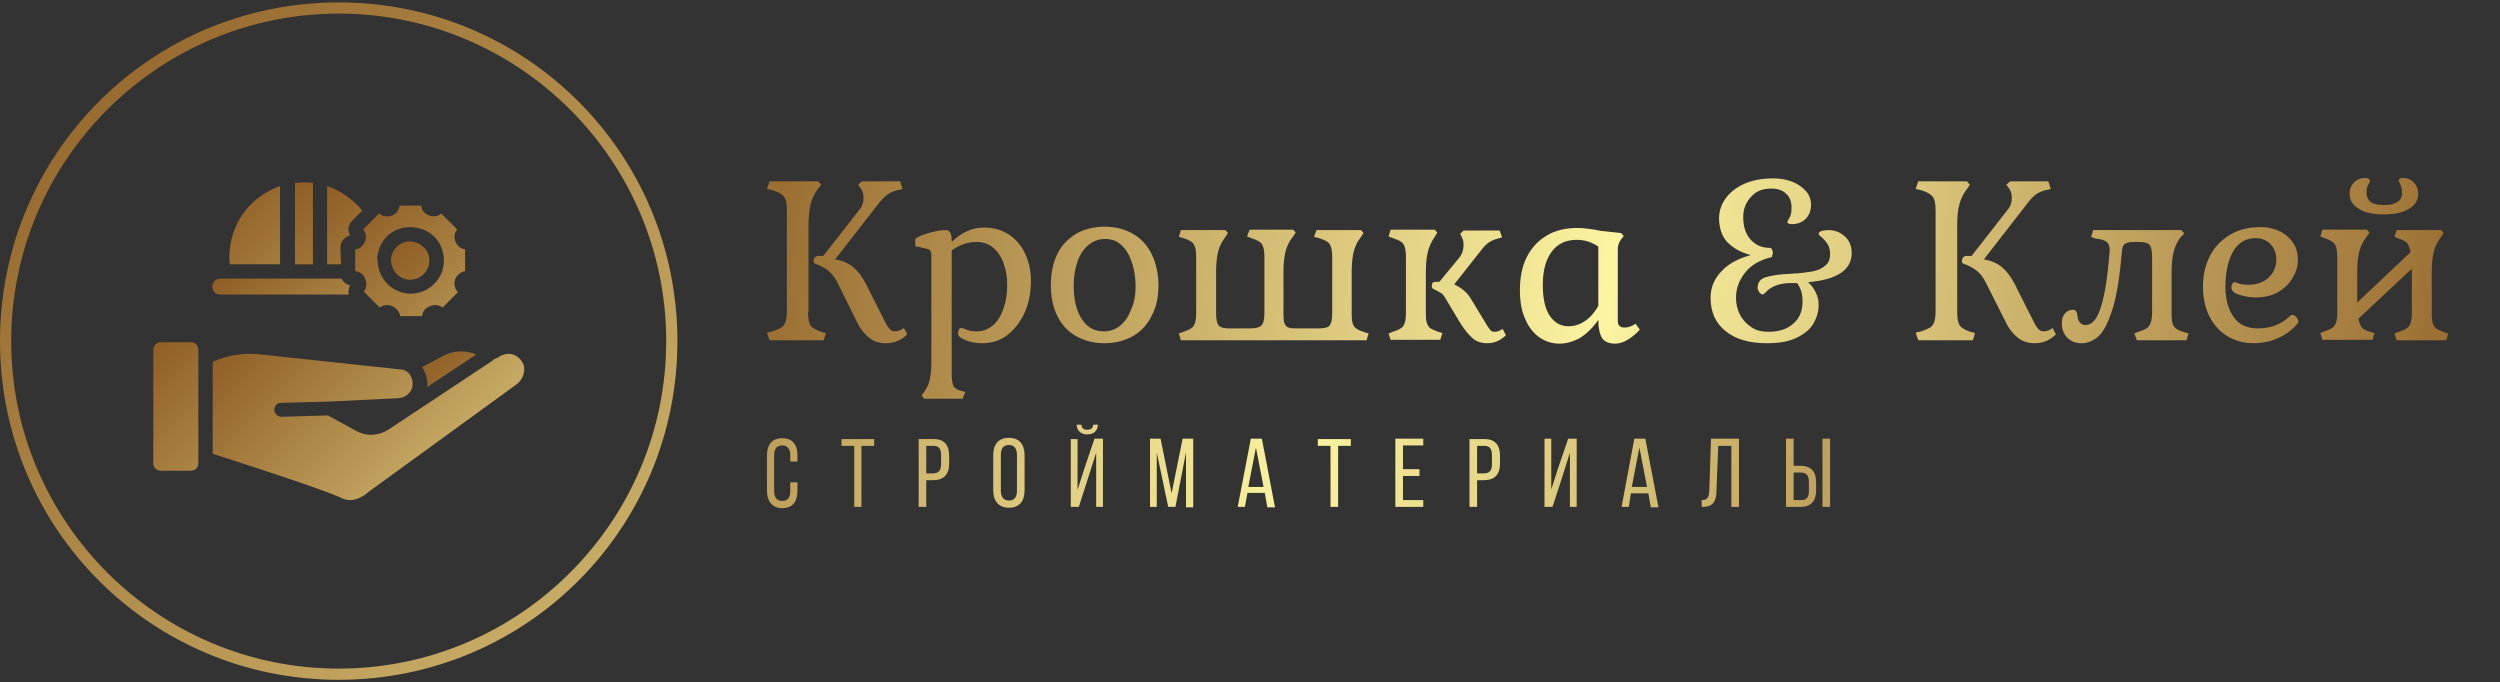 <?xml version="1.0" encoding="UTF-8"?> <svg xmlns="http://www.w3.org/2000/svg" width="590" height="161" viewBox="0 0 590 161" fill="none"><rect x="0" y="0" width="590" height="161" fill="#333333" stroke="none"/><path d="M79.934 160.434C35.673 160.434 0 124.761 0 80.5C0 36.239 35.673 0.566 79.934 0.566C124.195 0.566 159.868 36.239 159.868 80.5C159.868 124.761 124.195 160.434 79.934 160.434ZM79.934 3.208C37.325 3.208 2.642 37.891 2.642 80.5C2.642 123.109 37.325 157.791 79.934 157.791C122.543 157.791 157.225 123.109 157.225 80.5C157.225 37.891 122.543 3.208 79.934 3.208Z" fill="url(#paint0_linear_1656_106)"></path><path d="M73.843 43.159C72.436 43.003 71.03 43.003 69.624 43.159V62.378H73.843V43.159Z" fill="url(#paint1_linear_1656_106)"></path><path d="M66.087 43.922C58.275 46.578 53.431 54.234 54.212 62.359H66.087V43.922Z" fill="url(#paint2_linear_1656_106)"></path><path d="M80.326 58.453C80.326 57.047 81.264 55.953 82.67 55.484C81.889 54.391 82.201 52.984 83.139 52.047L85.482 49.703C85.014 49.078 84.545 48.609 84.076 48.141C82.045 46.266 79.701 44.703 77.201 43.922V62.359H80.482L80.326 58.453Z" fill="url(#paint3_linear_1656_106)"></path><path d="M51.985 69.504H82.298C82.142 68.722 82.298 67.941 82.61 67.316C81.673 67.16 81.048 66.535 80.579 65.754H51.985C50.892 65.754 50.11 66.691 50.11 67.629C50.11 68.722 50.892 69.504 51.985 69.504Z" fill="url(#paint4_linear_1656_106)"></path><path d="M83.826 58.831V63.987C84.92 64.143 85.857 64.768 86.17 65.862C86.639 66.799 86.482 68.049 85.857 68.831L86.951 69.924L87.107 70.081L89.607 72.581C90.389 71.956 91.639 71.799 92.576 72.268C93.514 72.737 94.295 73.518 94.451 74.612H99.607C99.764 73.518 100.389 72.581 101.482 72.268C102.42 71.799 103.67 71.956 104.451 72.581L108.045 68.987C107.264 68.049 107.107 66.956 107.42 65.862C107.889 64.924 108.67 64.143 109.764 63.987V58.831C108.201 58.674 107.107 57.112 107.264 55.549C107.264 55.081 107.576 54.612 107.889 54.143L104.139 50.393C102.889 51.487 101.014 51.174 99.92 49.924C99.607 49.456 99.451 48.987 99.451 48.518H94.295C94.139 50.237 92.576 51.331 90.857 51.018C90.389 51.018 89.92 50.706 89.451 50.393C89.139 50.706 86.17 53.674 85.701 54.143C86.795 55.393 86.482 57.268 85.076 58.362C84.764 58.674 84.295 58.831 83.826 58.831ZM89.139 60.081C90.857 50.706 104.607 51.799 104.764 61.487C104.764 65.862 101.17 69.299 96.951 69.299C92.576 69.299 89.139 65.706 89.139 61.487C88.982 61.018 88.982 60.549 89.139 60.081Z" fill="url(#paint5_linear_1656_106)"></path><path d="M96.795 66.018C99.295 66.018 101.326 63.987 101.326 61.487C101.326 58.987 99.295 57.112 96.795 56.956C94.295 56.956 92.264 58.987 92.264 61.487C92.42 63.987 94.295 66.018 96.795 66.018Z" fill="url(#paint6_linear_1656_106)"></path><path d="M112.405 83.659C109.905 82.565 106.937 82.722 104.593 83.972L99.593 86.628C100.53 88.034 100.999 89.753 100.843 91.315L112.405 83.659Z" fill="url(#paint7_linear_1656_106)"></path><path d="M37.899 80.775H45.087C46.024 80.775 46.806 81.556 46.806 82.494V109.369C46.806 110.307 46.024 111.088 45.087 111.088H37.899C36.962 111.088 36.181 110.307 36.181 109.369V82.494C36.181 81.556 36.962 80.775 37.899 80.775Z" fill="url(#paint8_linear_1656_106)"></path><path d="M123.639 86.323C123.014 84.292 120.983 83.042 118.952 83.667C118.483 83.823 118.014 83.979 117.702 84.292L116.608 84.761L116.295 85.073L91.764 101.323C89.42 102.886 86.452 103.042 83.952 101.636L77.389 98.042L66.452 98.354C65.514 98.354 64.733 97.573 64.733 96.792C64.733 95.854 65.358 95.073 66.295 95.073L77.858 94.761L93.795 93.979C95.67 93.979 97.389 92.573 97.389 90.542C97.389 89.136 96.608 87.729 95.202 87.261L60.202 83.511C56.764 83.354 53.327 83.979 50.202 85.386V107.104C56.608 109.136 76.92 115.698 80.67 117.573C83.795 119.136 86.92 116.167 87.077 116.011C87.233 115.854 121.764 90.854 121.92 90.698C123.327 89.604 123.952 87.886 123.639 86.323Z" fill="url(#paint9_linear_1656_106)"></path><path d="M190.7 73.7C190.7 75.2 190.9 76.2 191.3 76.8C191.7 77.4 192.6 77.9 193.8 78.3L194.9 78.6L194.4 80.3H181.6L181 78.5L182.3 78.2C183.2 77.9 183.9 77.6 184.4 77.3C184.9 77 185.2 76.5 185.4 75.9C185.6 75.3 185.7 74.4 185.7 73.3V49.7C185.7 48.1 185.5 47 185 46.4C184.5 45.8 183.7 45.3 182.3 44.9L181 44.6L181.6 42.8H193.1L193.8 43.6L193.1 44.5C192.2 45.7 191.6 46.9 191.3 48.2C191 49.5 190.8 51.2 190.8 53.3V73.7H190.7ZM213.3 77.4L214.1 78.9C212.7 80.3 211.1 81 209.1 81C207.5 81 206.2 80.6 205.1 79.7C204 78.8 203 77.6 202.2 75.9L197.5 66.4C196.9 65.3 196.2 64.5 195.4 63.8C194.6 63.2 193.5 62.6 192.3 62.2C192.2 62.2 192.2 62.1 192.1 62C192 61.9 192 61.8 192 61.7C192 60.9 192.4 60.4 193.1 60.4H194.3L202.8 49.5C203.5 48.7 203.8 47.7 203.8 46.7C203.8 45.8 203.6 45.1 203.1 44.4L202.5 43.6L203.4 42.8H212.4L213 44.6L211.7 44.9C210.9 45.1 210.2 45.4 209.6 45.8C209 46.2 208.3 46.9 207.6 47.7L197.1 61.2C198.8 61.5 200.2 62.1 201.3 63C202.4 63.9 203.4 65.2 204.3 66.9L209.2 76.6C209.5 77.1 209.8 77.5 210.1 77.8C210.4 78.1 210.8 78.2 211.2 78.2C212 78.2 212.7 77.9 213.3 77.4Z" fill="url(#paint10_linear_1656_106)"></path><path d="M224.7 57C227 54.8 229.5 53.7 232.2 53.7C234.4 53.7 236.3 54.2 238 55.3C239.7 56.4 241 57.9 241.9 59.8C242.8 61.7 243.3 63.9 243.3 66.3C243.3 69.1 242.8 71.6 241.8 73.8C240.8 76 239.4 77.8 237.7 79.1C236 80.4 234 81 231.8 81C229.7 81 228 80.5 226.6 79.6C226.3 79.4 226.1 79.1 226.1 78.7C226.1 78.4 226.2 78 226.3 77.8C226.4 77.5 226.6 77.4 226.9 77.4C227 77.4 227.4 77.5 228.1 77.8C228.7 78.1 229.6 78.2 230.6 78.2C232 78.2 233.2 77.7 234.3 76.8C235.4 75.9 236.2 74.6 236.8 72.9C237.4 71.2 237.7 69.4 237.7 67.3C237.7 65.3 237.4 63.6 236.8 62C236.2 60.4 235.3 59.2 234.3 58.4C233.2 57.5 231.9 57.1 230.5 57.1C228.4 57.1 226.4 57.8 224.6 59.1V88.3C224.6 89.6 224.8 90.6 225 91.1C225.3 91.6 225.9 92 226.7 92.2L227.8 92.5L227.2 94.1H218.1L217.5 93.3L218.1 92.5C218.7 91.6 219.2 90.7 219.4 89.7C219.6 88.7 219.8 87.4 219.8 85.8V60.4C219.8 59.8 219.7 59.4 219.6 59.2C219.4 59 219.2 58.8 218.7 58.7L216 58.1V56.4C216.6 55.9 217.6 55.4 219.2 55C220.8 54.5 222.1 54.3 223.3 54.3C224.1 54.3 224.6 55.1 224.6 56.7V57H224.7Z" fill="url(#paint11_linear_1656_106)"></path><path d="M248 67.3C248 64.5 248.5 62.1 249.5 60C250.5 57.9 252 56.4 253.9 55.2C255.8 54.1 258.1 53.5 260.7 53.5C263.3 53.5 265.5 54.1 267.4 55.2C269.3 56.3 270.8 57.9 271.8 60C272.8 62.1 273.4 64.5 273.4 67.3C273.4 70 272.9 72.5 271.8 74.5C270.8 76.6 269.3 78.2 267.4 79.3C265.5 80.4 263.2 81 260.7 81C258.1 81 255.9 80.4 253.9 79.3C252 78.2 250.5 76.6 249.5 74.5C248.5 72.5 248 70.1 248 67.3ZM268 67.5C268 65.9 267.8 64.2 267.3 62.5C266.8 60.8 266.1 59.3 265 58.2C263.9 57 262.6 56.4 260.8 56.4C259.3 56.4 258 56.9 256.9 57.8C255.8 58.7 254.9 60 254.3 61.7C253.7 63.4 253.4 65.3 253.4 67.4C253.4 70.7 254 73.3 255.3 75.3C256.6 77.3 258.3 78.2 260.5 78.2C261.9 78.2 263.2 77.8 264.3 76.9C265.4 76 266.3 74.8 266.9 73.1C267.7 71.5 268 69.6 268 67.5Z" fill="url(#paint12_linear_1656_106)"></path><path d="M278.7 80.3L278.2 78.7L279.3 78.3C280.5 77.9 281.3 77.5 281.7 76.9C282.1 76.3 282.3 75.3 282.3 73.9V60.7C282.3 59.2 282.1 58.2 281.7 57.6C281.3 57 280.5 56.6 279.3 56.2L278.2 55.9L278.7 54.3H289.2L289.8 55L289.2 55.9C288.4 57 287.8 58.1 287.5 59.3C287.2 60.5 287 62.1 287 64V73.9C287 75.4 287.2 76.3 287.6 76.8C288 77.3 288.9 77.5 290.1 77.5H295C296.3 77.5 297.2 77.3 297.7 76.8C298.2 76.3 298.4 75.3 298.4 73.9V60.7C298.4 59.2 298.2 58.2 297.8 57.6C297.4 57 296.5 56.6 295.3 56.2L294.3 55.8L294.9 54.2H305.2L305.8 54.9L305.1 55.9C304.3 56.9 303.7 58.1 303.4 59.3C303.1 60.5 302.9 62.1 302.9 64V74.3C302.9 75.3 303 76 303.2 76.4C303.4 76.9 303.7 77.2 304.1 77.3C304.5 77.5 305.1 77.5 306 77.5H311.3C312.6 77.5 313.4 77.3 313.8 76.8C314.2 76.3 314.4 75.4 314.4 73.9V60.7C314.4 59.2 314.2 58.2 313.8 57.6C313.4 57 312.5 56.6 311.3 56.2L310.1 55.9L310.7 54.3H321.2L321.8 55L321.2 55.9C320.4 56.9 319.8 58.1 319.5 59.3C319.2 60.5 319 62.1 319 64V74.3C319 75.3 319.1 76 319.3 76.5C319.5 77 319.8 77.4 320.2 77.6C320.6 77.9 321.2 78.1 322 78.4L323 78.7L322.5 80.3H278.7Z" fill="url(#paint13_linear_1656_106)"></path><path d="M328.2 80.3L327.7 78.7L328.7 78.3C330 77.9 330.8 77.5 331.2 76.9C331.6 76.3 331.8 75.3 331.8 73.9V60.7C331.8 59.2 331.6 58.2 331.2 57.6C330.8 57 330 56.6 328.7 56.2L327.7 55.8L328.2 54.2H338.6L339.2 54.9L338.6 55.9C337.8 57 337.3 58.2 337 59.3C336.7 60.5 336.5 62 336.5 63.9V74.2C336.5 75.2 336.6 75.9 336.8 76.4C337 76.9 337.3 77.3 337.6 77.5C338 77.7 338.6 78 339.4 78.3L340.4 78.6L339.9 80.2H328.2V80.3ZM351 76.9C351.3 77.4 351.6 77.7 351.8 78C352 78.2 352.3 78.3 352.7 78.3C353.4 78.3 354 78.1 354.6 77.6L355.4 79.1C354.1 80.4 352.6 81 351 81C349.6 81 348.4 80.6 347.5 79.8C346.6 79 345.6 77.8 344.6 76.2L341 70.2C340.7 69.7 340.4 69.3 340 69.1C339.6 68.9 339.2 68.7 338.9 68.5C338.5 68.3 338.3 68.2 338.1 68.1C338 68 337.9 67.8 337.9 67.5C337.9 66.8 338.2 66.5 338.8 66.5H339.7L344.4 60.8C345.1 59.9 345.4 58.9 345.4 57.8C345.4 57.2 345.3 56.6 345 56L344.6 55.2L345.4 54.4H353.9L354.5 56L353.5 56.3C352.7 56.5 352 56.8 351.4 57.2C350.8 57.6 350.2 58.2 349.6 59L343.2 67.1C345 68 346.2 69 347 70.3L351 76.9Z" fill="url(#paint14_linear_1656_106)"></path><path d="M377.2 75.5C375.8 77.5 374.3 78.9 372.8 79.8C371.3 80.6 369.7 81.1 368 81.1C366.3 81.1 364.8 80.6 363.4 79.7C362 78.7 360.8 77.3 360 75.4C359.1 73.5 358.7 71.2 358.7 68.5C358.7 65.5 359.2 62.9 360.3 60.7C361.4 58.5 363 56.8 365 55.6C367 54.4 369.4 53.8 372.2 53.8C373.6 53.8 375.5 54 377.9 54.5C380 54.7 381.5 54.9 382.6 55L383.2 55.7L382.5 56.6C382.3 56.9 382.1 57.3 382 57.6C381.9 57.9 381.8 58.2 381.8 58.6V75.7C381.8 76.8 382.3 77.3 383.4 77.3C384.3 77.3 385.1 77 386 76.4L387 77.8C386.1 78.8 385.1 79.6 384.1 80.2C383.1 80.8 382.1 81.1 381.2 81.1C379.8 81.1 378.7 80.7 378.1 79.8C377.5 78.8 377.2 77.4 377.2 75.5ZM364.1 67.3C364.1 70.6 364.7 73 365.8 74.6C366.9 76.2 368.4 77 370.1 77C371.5 77 372.8 76.6 374 75.8C375.2 75 376.3 73.8 377.2 72.2V58.2C375.6 57.1 373.9 56.6 372.1 56.6C369.6 56.6 367.6 57.5 366.2 59.4C364.8 61.3 364.1 63.9 364.1 67.3Z" fill="url(#paint15_linear_1656_106)"></path><path d="M418 60.7C415.2 61.4 413.2 62.6 411.8 64.4C410.4 66.2 409.7 68.1 409.7 70.3C409.7 71.7 410 73 410.6 74.2C411.2 75.4 412.1 76.4 413.3 77.2C414.4 78 415.8 78.3 417.4 78.3C419.8 78.3 421.7 77.7 423.2 76.4C424.7 75.1 425.4 73.4 425.4 71.1C425.4 69.4 425 68 424.1 66.8H422.1C420.5 66.9 419.4 67.2 418.6 67.6C417.8 68 417.2 68.4 416.8 68.9C416.4 69.3 416.1 69.5 416 69.5C415.7 69.5 415.5 69.3 415.2 69C415 68.6 414.8 68.3 414.8 67.9C414.8 66.7 415.4 65.8 416.8 65.4C418.1 65 420.1 64.7 422.7 64.6C424.7 64.5 426.3 64.3 427.5 64.1C428.7 63.9 429.8 63.5 430.6 62.8C431.5 62.2 431.9 61.2 431.9 60C431.9 59 431.7 58.2 431.3 57.6C430.9 57 430.4 56.4 429.8 55.9C429.4 55.6 429.2 55.3 429.2 55.1C429.2 54.9 429.4 54.7 429.9 54.5C430.4 54.4 430.9 54.3 431.5 54.3C433 54.3 434.3 54.8 435.4 55.8C436.5 56.8 437 58.1 437 59.7C437 63.7 433.6 66 426.7 66.6C427.5 67.3 428.1 68.1 428.5 69C429 69.9 429.2 70.9 429.2 72C429.2 73.5 428.8 74.9 428 76.3C427.2 77.7 425.9 78.8 424 79.7C422.2 80.6 419.9 81 417 81C412.9 81 409.7 80.1 407.3 78.2C404.9 76.3 403.7 73.7 403.7 70.3C403.7 67.9 404.5 65.9 406.2 64.1C407.8 62.3 410.2 61 413.2 60.2C410.9 59.6 409.1 58.6 407.7 57.2C406.4 55.8 405.7 53.9 405.7 51.5C405.7 49.9 406.2 48.3 407.2 46.9C408.2 45.5 409.6 44.3 411.6 43.4C413.6 42.5 415.9 42.1 418.6 42.1C420.2 42.1 421.7 42.4 423 42.9C424.3 43.4 425.4 44.2 426.2 45.1C427 46 427.4 47.1 427.4 48.3C427.4 49.7 427 50.7 426.2 51.6C425.4 52.4 424.3 52.9 422.9 52.9C422.2 52.9 421.8 52.7 421.8 52.4C421.8 52.3 422 52 422.3 51.4C422.7 50.8 422.8 50 422.8 48.9C422.8 47.6 422.4 46.5 421.5 45.7C420.7 44.9 419.5 44.5 418 44.5C415.9 44.5 414.3 45.2 413.2 46.5C412 47.8 411.4 49.4 411.4 51.2C411.4 53.5 412 55.3 413.2 56.6C414.4 57.9 415.9 58.5 417.7 58.5C417.9 58.5 418.1 58.6 418.2 58.9C418.3 59.1 418.4 59.4 418.4 59.7C418.4 59.9 418.3 60.2 418.2 60.4C418.3 60.6 418.2 60.7 418 60.7Z" fill="url(#paint16_linear_1656_106)"></path><path d="M461.9 73.7C461.9 75.2 462.1 76.2 462.5 76.8C462.9 77.4 463.8 77.9 465 78.3L466.1 78.6L465.6 80.3H452.7L452.1 78.5L453.4 78.2C454.3 77.9 455 77.6 455.5 77.3C456 77 456.3 76.5 456.5 75.9C456.7 75.3 456.8 74.4 456.8 73.3V49.7C456.8 48.1 456.6 47 456.1 46.4C455.6 45.8 454.8 45.3 453.4 44.9L452.1 44.6L452.7 42.8H464.2L464.9 43.6L464.2 44.6C463.3 45.8 462.7 47 462.4 48.3C462 49.6 461.9 51.3 461.9 53.4V73.7ZM484.4 77.4L485.2 78.9C483.8 80.3 482.2 81 480.2 81C478.6 81 477.3 80.6 476.2 79.7C475.1 78.8 474.1 77.6 473.3 75.9L468.5 66.4C467.9 65.3 467.3 64.5 466.4 63.8C465.6 63.2 464.5 62.6 463.3 62.2C463.2 62.2 463.2 62.1 463.1 62C463 61.9 463 61.8 463 61.7C463 60.9 463.4 60.4 464.1 60.4H465.3L473.8 49.5C474.5 48.7 474.8 47.7 474.8 46.7C474.8 45.8 474.6 45.1 474.1 44.4L473.5 43.6L474.4 42.8H483.4L484 44.6L482.7 44.9C481.9 45.1 481.2 45.4 480.6 45.8C480 46.2 479.3 46.9 478.7 47.7L468.2 61.2C469.9 61.5 471.3 62.1 472.4 63C473.5 63.9 474.5 65.2 475.4 66.9L480.3 76.6C480.6 77.1 480.9 77.5 481.2 77.8C481.5 78.1 481.9 78.2 482.4 78.2C483.1 78.2 483.8 77.9 484.4 77.4Z" fill="url(#paint17_linear_1656_106)"></path><path d="M514.6 56C513.8 57.1 513.3 58.2 513 59.4C512.7 60.6 512.5 62.1 512.5 64V74.3C512.5 75.7 512.7 76.6 513.1 77.1C513.5 77.6 514.3 78.1 515.5 78.4L516.5 78.7L516 80.3H504.3L503.7 78.7L504.7 78.3C506 77.9 506.8 77.5 507.2 76.9C507.6 76.3 507.9 75.3 507.9 73.8V60.8C507.9 59.3 507.7 58.3 507.3 57.8C506.9 57.3 506 57.1 504.7 57.1H503.8C502.8 57.1 502.1 57.2 501.6 57.5C501.1 57.7 500.9 58.3 500.8 59C500.3 65 499.6 69.6 498.6 72.8C497.6 76 496.5 78.2 495.3 79.3C494.1 80.4 492.7 81 491.3 81C489.9 81 488.8 80.6 487.9 79.7C487 78.8 486.6 77.7 486.6 76.3C486.6 75.3 486.8 74.6 487.3 74C487.8 73.4 488.4 73.1 489.2 73.1C489.9 73.1 490.2 73.6 490.3 74.7C490.5 76.1 491.2 76.7 492.2 76.7C493.8 76.7 495 75.2 495.9 72.2C496.8 69.2 497.4 65.2 497.8 60.2L497.9 59.3C497.9 58.2 497.7 57.5 497.2 57.1C496.7 56.7 495.8 56.4 494.5 56.3L493.5 55.9L494 54.3H514.8L515.5 55.1L514.6 56Z" fill="url(#paint18_linear_1656_106)"></path><path d="M542.2 76.4C540.9 77.9 539.4 79 537.6 79.8C535.8 80.6 533.9 81 531.9 81C529.5 81 527.4 80.4 525.6 79.3C523.8 78.2 522.4 76.6 521.4 74.6C520.4 72.6 519.9 70.3 519.9 67.6C519.9 64.8 520.5 62.4 521.6 60.3C522.7 58.2 524.3 56.6 526.3 55.4C528.3 54.2 530.7 53.6 533.4 53.6C535.3 53.6 536.9 54 538.3 54.7C539.6 55.4 540.6 56.4 541.3 57.5C542 58.6 542.3 59.9 542.3 61.3C542.3 62.8 541.9 64.2 541.1 65.5C540.3 66.9 539.2 68 537.7 68.9C536.2 69.8 534.4 70.2 532.3 70.2C531.2 70.2 529.9 70 528.6 69.6C527.2 69.2 526.6 68.6 526.6 67.8C526.6 67.5 526.7 67.3 526.8 67C527 66.8 527.1 66.6 527.3 66.6C527.4 66.6 527.8 66.7 528.3 66.9C528.9 67.1 529.7 67.2 530.6 67.2C532.7 67.2 534.3 66.6 535.5 65.4C536.7 64.2 537.2 62.8 537.2 61.2C537.2 59.8 536.8 58.7 535.9 57.7C535 56.7 533.8 56.2 532.3 56.2C530.1 56.2 528.3 57.2 527.1 59.2C525.9 61.2 525.2 64 525.2 67.6C525.2 70.7 525.9 73.1 527.2 74.9C528.5 76.7 530.4 77.5 532.9 77.5C536 77.5 538.5 76.5 540.5 74.5C540.6 74.4 540.8 74.3 541 74.3C541.3 74.3 541.6 74.5 541.9 74.8C542.2 75.1 542.4 75.5 542.4 75.8C542.4 76.1 542.4 76.2 542.2 76.4Z" fill="url(#paint19_linear_1656_106)"></path><path d="M569.2 63.4L556.6 75.2C556.8 76.3 557.1 77 557.5 77.4C557.9 77.8 558.5 78.1 559.4 78.3L560.4 78.6L559.9 80.2H548.1L547.6 78.6L548.6 78.2C549.8 77.8 550.6 77.4 551 76.8C551.4 76.2 551.6 75.2 551.6 73.8V60.7C551.6 59.2 551.4 58.2 551 57.6C550.6 57 549.8 56.6 548.6 56.2L547.6 55.8L548.1 54.2H558.6L559.2 54.9L558.5 55.9C557.7 57 557.1 58.1 556.8 59.3C556.5 60.5 556.3 62 556.3 64V71.4L568.9 59.5C568.7 58.5 568.4 57.7 568 57.3C567.6 56.9 567 56.6 566.1 56.3L565.1 55.9L565.6 54.3H576.1L576.7 55L576.1 55.9C575.3 57 574.7 58.1 574.4 59.3C574.1 60.5 573.9 62 573.9 64V74.3C573.9 75.3 574 76 574.2 76.5C574.4 77 574.7 77.4 575 77.6C575.4 77.8 576 78.1 576.8 78.4L577.8 78.7L577.3 80.3H565.6L565.1 78.7L566.1 78.3C567.4 77.9 568.2 77.5 568.6 76.9C569 76.3 569.2 75.3 569.2 73.9V63.4ZM554.5 45.7C554.5 44.6 554.9 43.7 555.6 43C556.3 42.3 557.2 42 558.3 42C558.6 42 558.8 42.1 559 42.2C559.2 42.3 559.3 42.5 559.3 42.7C559.3 42.8 559.2 43.1 558.9 43.6C558.6 44.1 558.5 44.7 558.5 45.5C558.5 46.4 558.8 47.1 559.4 47.6C560 48.1 561.1 48.4 562.7 48.4C564.2 48.4 565.2 48.1 565.9 47.6C566.6 47.1 566.9 46.4 566.9 45.6C566.9 44.8 566.8 44.1 566.5 43.6C566.3 43.1 566.1 42.8 566.1 42.7C566.1 42.2 566.4 42 567.1 42C568.1 42 568.9 42.3 569.6 43C570.3 43.7 570.7 44.6 570.7 45.7C570.7 47.2 570 48.4 568.5 49.3C567 50.2 565.1 50.6 562.6 50.6C560.1 50.6 558.1 50.2 556.7 49.3C555.2 48.4 554.5 47.2 554.5 45.7Z" fill="url(#paint20_linear_1656_106)"></path><path d="M184.6 103.423C182.1 103.423 181 105.023 181 107.523V115.823C181 118.223 182.2 119.923 184.6 119.923C187.1 119.923 188.2 118.323 188.2 115.823V113.823H186.5V115.923C186.5 117.423 185.9 118.223 184.6 118.223C183.3 118.223 182.7 117.323 182.7 115.923V107.423C182.7 105.923 183.3 105.123 184.6 105.123C185.9 105.123 186.5 106.023 186.5 107.423V108.923H188.2V107.423C188.2 105.023 187.1 103.423 184.6 103.423Z" fill="url(#paint21_linear_1656_106)"></path><path d="M203.3 119.623V105.223H206.3V103.623H198.6V105.223H201.6V119.623H203.3Z" fill="url(#paint22_linear_1656_106)"></path><path d="M216.8 103.523V119.623H218.6V113.323H220.2C222.7 113.323 224 112.023 224 109.423V107.523C224 105.123 222.9 103.623 220.4 103.623H216.8V103.523ZM218.6 111.723V105.223H220.3C221.6 105.223 222.1 105.923 222.1 107.423V109.523C222.1 111.123 221.4 111.723 220.1 111.723H218.6Z" fill="url(#paint23_linear_1656_106)"></path><path d="M234.4 115.723C234.4 118.123 235.6 119.823 238.1 119.823C240.6 119.823 241.8 118.223 241.8 115.723V107.423C241.8 104.923 240.6 103.323 238.1 103.323C235.6 103.323 234.4 104.923 234.4 107.423V115.723ZM236.2 107.323C236.2 105.823 236.8 105.023 238.1 105.023C239.4 105.023 240 105.923 240 107.323V115.823C240 117.323 239.4 118.123 238.1 118.123C236.8 118.123 236.2 117.223 236.2 115.823V107.323Z" fill="url(#paint24_linear_1656_106)"></path><path d="M258 100.223C257.9 101.123 257.4 101.423 256.6 101.423C255.8 101.423 255.3 101.123 255.2 100.223H254.1C254.1 101.623 255.1 102.523 256.6 102.523C258.1 102.523 259.1 101.623 259.1 100.223H258ZM258.7 106.823V119.623H260.3V103.523H258.3L255.8 110.923L254.3 115.623V103.623H252.7V119.623H254.6L257.1 111.823L258.7 106.823Z" fill="url(#paint25_linear_1656_106)"></path><path d="M279.9 106.723V119.723H281.6V103.523H279.1L276.5 116.423L273.9 103.523H271.4V119.623H273V106.823L275.7 119.623H277.4L279.9 106.723Z" fill="url(#paint26_linear_1656_106)"></path><path d="M298.5 116.423L299.1 119.723H300.9L297.8 103.523H295.2L292.1 119.623H293.8L294.4 116.323H298.5V116.423ZM296.4 105.623L298.2 114.923H294.6L296.4 105.623Z" fill="url(#paint27_linear_1656_106)"></path><path d="M315.8 119.623V105.223H318.8V103.623H311V105.223H314V119.623H315.8Z" fill="url(#paint28_linear_1656_106)"></path><path d="M331.1 110.623V105.123H335.9V103.523H329.3V119.623H335.9V118.023H331.1V112.323H335V110.723H331.1V110.623Z" fill="url(#paint29_linear_1656_106)"></path><path d="M346.8 103.523V119.623H348.6V113.323H350.2C352.7 113.323 354 112.023 354 109.423V107.523C354 105.123 352.9 103.623 350.4 103.623H346.8V103.523ZM348.6 111.723V105.223H350.3C351.6 105.223 352.1 105.923 352.1 107.423V109.523C352.1 111.123 351.5 111.723 350.1 111.723H348.6Z" fill="url(#paint30_linear_1656_106)"></path><path d="M370.5 106.823V119.623H372.1V103.523H370.1L367.5 111.123L366.1 115.523V103.523H364.5V119.623H366.4L368.8 112.223L370.5 106.823Z" fill="url(#paint31_linear_1656_106)"></path><path d="M389 116.423L389.6 119.723H391.4L388.3 103.523H385.7L382.7 119.623H384.4L384.9 116.423H389ZM386.9 105.623L388.7 114.923H385.1L386.9 105.623Z" fill="url(#paint32_linear_1656_106)"></path><path d="M408.6 105.223V119.623H410.4V103.523H403.8L403.4 115.723C403.3 117.223 403.1 118.023 401.6 118.023V119.623H401.9C404.4 119.623 405.1 118.123 405.1 115.623L405.5 105.223H408.6Z" fill="url(#paint33_linear_1656_106)"></path><path d="M423.3 109.923V103.523H421.5V119.623H425C427.5 119.623 428.6 118.123 428.6 115.723V113.823C428.6 111.223 427.4 109.923 424.8 109.923H423.3ZM430.1 103.523V119.623H431.9V103.523H430.1ZM423.3 118.023V111.523H424.9C426.2 111.523 426.9 112.123 426.9 113.723V115.823C426.9 117.323 426.4 118.023 425.1 118.023H423.3Z" fill="url(#paint34_linear_1656_106)"></path><defs><linearGradient id="paint0_linear_1656_106" x1="-0.105" y1="0.472" x2="528.391" y2="528.968" gradientUnits="userSpaceOnUse"><stop stop-color="#8F5E25"></stop><stop offset="0.5" stop-color="#FBF4A1"></stop><stop offset="1" stop-color="#8F5E25"></stop></linearGradient><linearGradient id="paint1_linear_1656_106" x1="65.716" y1="46.822" x2="221.966" y2="203.072" gradientUnits="userSpaceOnUse"><stop stop-color="#8F5E25"></stop><stop offset="0.5" stop-color="#FBF4A1"></stop><stop offset="1" stop-color="#8F5E25"></stop></linearGradient><linearGradient id="paint2_linear_1656_106" x1="52.556" y1="45.509" x2="208.806" y2="201.759" gradientUnits="userSpaceOnUse"><stop stop-color="#8F5E25"></stop><stop offset="0.5" stop-color="#FBF4A1"></stop><stop offset="1" stop-color="#8F5E25"></stop></linearGradient><linearGradient id="paint3_linear_1656_106" x1="73.2" y1="47.878" x2="229.45" y2="204.128" gradientUnits="userSpaceOnUse"><stop stop-color="#8F5E25"></stop><stop offset="0.5" stop-color="#FBF4A1"></stop><stop offset="1" stop-color="#8F5E25"></stop></linearGradient><linearGradient id="paint4_linear_1656_106" x1="57.134" y1="58.653" x2="213.384" y2="214.903" gradientUnits="userSpaceOnUse"><stop stop-color="#8F5E25"></stop><stop offset="0.5" stop-color="#FBF4A1"></stop><stop offset="1" stop-color="#8F5E25"></stop></linearGradient><linearGradient id="paint5_linear_1656_106" x1="83.754" y1="48.446" x2="240.004" y2="204.696" gradientUnits="userSpaceOnUse"><stop stop-color="#8F5E25"></stop><stop offset="0.5" stop-color="#FBF4A1"></stop><stop offset="1" stop-color="#8F5E25"></stop></linearGradient><linearGradient id="paint6_linear_1656_106" x1="92.294" y1="56.986" x2="248.544" y2="213.236" gradientUnits="userSpaceOnUse"><stop stop-color="#8F5E25"></stop><stop offset="0.5" stop-color="#FBF4A1"></stop><stop offset="1" stop-color="#8F5E25"></stop></linearGradient><linearGradient id="paint7_linear_1656_106" x1="100.799" y1="81.645" x2="257.049" y2="237.895" gradientUnits="userSpaceOnUse"><stop stop-color="#8F5E25"></stop><stop offset="0.5" stop-color="#FBF4A1"></stop><stop offset="1" stop-color="#8F5E25"></stop></linearGradient><linearGradient id="paint8_linear_1656_106" x1="31.241" y1="85.68" x2="187.491" y2="241.93" gradientUnits="userSpaceOnUse"><stop stop-color="#8F5E25"></stop><stop offset="0.5" stop-color="#FBF4A1"></stop><stop offset="1" stop-color="#8F5E25"></stop></linearGradient><linearGradient id="paint9_linear_1656_106" x1="62.045" y1="71.538" x2="218.295" y2="227.788" gradientUnits="userSpaceOnUse"><stop stop-color="#8F5E25"></stop><stop offset="0.5" stop-color="#FBF4A1"></stop><stop offset="1" stop-color="#8F5E25"></stop></linearGradient><linearGradient id="paint10_linear_1656_106" x1="157.277" y1="56.241" x2="597.277" y2="115.195" gradientUnits="userSpaceOnUse"><stop stop-color="#8F5E25"></stop><stop offset="0.5" stop-color="#FBF4A1"></stop><stop offset="1" stop-color="#8F5E25"></stop></linearGradient><linearGradient id="paint11_linear_1656_106" x1="156.155" y1="64.609" x2="596.156" y2="123.563" gradientUnits="userSpaceOnUse"><stop stop-color="#8F5E25"></stop><stop offset="0.5" stop-color="#FBF4A1"></stop><stop offset="1" stop-color="#8F5E25"></stop></linearGradient><linearGradient id="paint12_linear_1656_106" x1="157.639" y1="53.535" x2="597.639" y2="112.489" gradientUnits="userSpaceOnUse"><stop stop-color="#8F5E25"></stop><stop offset="0.5" stop-color="#FBF4A1"></stop><stop offset="1" stop-color="#8F5E25"></stop></linearGradient><linearGradient id="paint13_linear_1656_106" x1="158.334" y1="48.349" x2="598.334" y2="107.303" gradientUnits="userSpaceOnUse"><stop stop-color="#8F5E25"></stop><stop offset="0.5" stop-color="#FBF4A1"></stop><stop offset="1" stop-color="#8F5E25"></stop></linearGradient><linearGradient id="paint14_linear_1656_106" x1="159.059" y1="42.938" x2="599.059" y2="101.892" gradientUnits="userSpaceOnUse"><stop stop-color="#8F5E25"></stop><stop offset="0.5" stop-color="#FBF4A1"></stop><stop offset="1" stop-color="#8F5E25"></stop></linearGradient><linearGradient id="paint15_linear_1656_106" x1="159.573" y1="39.105" x2="599.573" y2="98.059" gradientUnits="userSpaceOnUse"><stop stop-color="#8F5E25"></stop><stop offset="0.5" stop-color="#FBF4A1"></stop><stop offset="1" stop-color="#8F5E25"></stop></linearGradient><linearGradient id="paint16_linear_1656_106" x1="161.166" y1="27.214" x2="601.166" y2="86.168" gradientUnits="userSpaceOnUse"><stop stop-color="#8F5E25"></stop><stop offset="0.5" stop-color="#FBF4A1"></stop><stop offset="1" stop-color="#8F5E25"></stop></linearGradient><linearGradient id="paint17_linear_1656_106" x1="162.058" y1="20.554" x2="602.058" y2="79.508" gradientUnits="userSpaceOnUse"><stop stop-color="#8F5E25"></stop><stop offset="0.5" stop-color="#FBF4A1"></stop><stop offset="1" stop-color="#8F5E25"></stop></linearGradient><linearGradient id="paint18_linear_1656_106" x1="161.861" y1="22.025" x2="601.861" y2="80.979" gradientUnits="userSpaceOnUse"><stop stop-color="#8F5E25"></stop><stop offset="0.5" stop-color="#FBF4A1"></stop><stop offset="1" stop-color="#8F5E25"></stop></linearGradient><linearGradient id="paint19_linear_1656_106" x1="162.434" y1="17.749" x2="602.434" y2="76.703" gradientUnits="userSpaceOnUse"><stop stop-color="#8F5E25"></stop><stop offset="0.5" stop-color="#FBF4A1"></stop><stop offset="1" stop-color="#8F5E25"></stop></linearGradient><linearGradient id="paint20_linear_1656_106" x1="163.692" y1="8.355" x2="603.692" y2="67.309" gradientUnits="userSpaceOnUse"><stop stop-color="#8F5E25"></stop><stop offset="0.5" stop-color="#FBF4A1"></stop><stop offset="1" stop-color="#8F5E25"></stop></linearGradient><linearGradient id="paint21_linear_1656_106" x1="84.459" y1="98.179" x2="524.459" y2="157.133" gradientUnits="userSpaceOnUse"><stop stop-color="#8F5E25"></stop><stop offset="0.5" stop-color="#FBF4A1"></stop><stop offset="1" stop-color="#8F5E25"></stop></linearGradient><linearGradient id="paint22_linear_1656_106" x1="84.8" y1="95.636" x2="524.8" y2="154.59" gradientUnits="userSpaceOnUse"><stop stop-color="#8F5E25"></stop><stop offset="0.5" stop-color="#FBF4A1"></stop><stop offset="1" stop-color="#8F5E25"></stop></linearGradient><linearGradient id="paint23_linear_1656_106" x1="85.062" y1="93.679" x2="525.062" y2="152.633" gradientUnits="userSpaceOnUse"><stop stop-color="#8F5E25"></stop><stop offset="0.5" stop-color="#FBF4A1"></stop><stop offset="1" stop-color="#8F5E25"></stop></linearGradient><linearGradient id="paint24_linear_1656_106" x1="85.403" y1="91.134" x2="525.403" y2="150.088" gradientUnits="userSpaceOnUse"><stop stop-color="#8F5E25"></stop><stop offset="0.5" stop-color="#FBF4A1"></stop><stop offset="1" stop-color="#8F5E25"></stop></linearGradient><linearGradient id="paint25_linear_1656_106" x1="85.933" y1="87.176" x2="525.933" y2="146.13" gradientUnits="userSpaceOnUse"><stop stop-color="#8F5E25"></stop><stop offset="0.5" stop-color="#FBF4A1"></stop><stop offset="1" stop-color="#8F5E25"></stop></linearGradient><linearGradient id="paint26_linear_1656_106" x1="86.079" y1="86.089" x2="526.079" y2="145.043" gradientUnits="userSpaceOnUse"><stop stop-color="#8F5E25"></stop><stop offset="0.5" stop-color="#FBF4A1"></stop><stop offset="1" stop-color="#8F5E25"></stop></linearGradient><linearGradient id="paint27_linear_1656_106" x1="86.405" y1="83.65" x2="526.405" y2="142.604" gradientUnits="userSpaceOnUse"><stop stop-color="#8F5E25"></stop><stop offset="0.5" stop-color="#FBF4A1"></stop><stop offset="1" stop-color="#8F5E25"></stop></linearGradient><linearGradient id="paint28_linear_1656_106" x1="86.783" y1="80.837" x2="526.783" y2="139.79" gradientUnits="userSpaceOnUse"><stop stop-color="#8F5E25"></stop><stop offset="0.5" stop-color="#FBF4A1"></stop><stop offset="1" stop-color="#8F5E25"></stop></linearGradient><linearGradient id="paint29_linear_1656_106" x1="87.069" y1="78.7" x2="527.069" y2="137.653" gradientUnits="userSpaceOnUse"><stop stop-color="#8F5E25"></stop><stop offset="0.5" stop-color="#FBF4A1"></stop><stop offset="1" stop-color="#8F5E25"></stop></linearGradient><linearGradient id="paint30_linear_1656_106" x1="87.353" y1="76.577" x2="527.353" y2="135.531" gradientUnits="userSpaceOnUse"><stop stop-color="#8F5E25"></stop><stop offset="0.5" stop-color="#FBF4A1"></stop><stop offset="1" stop-color="#8F5E25"></stop></linearGradient><linearGradient id="paint31_linear_1656_106" x1="87.699" y1="73.999" x2="527.699" y2="132.953" gradientUnits="userSpaceOnUse"><stop stop-color="#8F5E25"></stop><stop offset="0.5" stop-color="#FBF4A1"></stop><stop offset="1" stop-color="#8F5E25"></stop></linearGradient><linearGradient id="paint32_linear_1656_106" x1="88.002" y1="71.736" x2="528.002" y2="130.69" gradientUnits="userSpaceOnUse"><stop stop-color="#8F5E25"></stop><stop offset="0.5" stop-color="#FBF4A1"></stop><stop offset="1" stop-color="#8F5E25"></stop></linearGradient><linearGradient id="paint33_linear_1656_106" x1="88.361" y1="69.055" x2="528.361" y2="128.009" gradientUnits="userSpaceOnUse"><stop stop-color="#8F5E25"></stop><stop offset="0.5" stop-color="#FBF4A1"></stop><stop offset="1" stop-color="#8F5E25"></stop></linearGradient><linearGradient id="paint34_linear_1656_106" x1="88.728" y1="66.32" x2="528.728" y2="125.274" gradientUnits="userSpaceOnUse"><stop stop-color="#8F5E25"></stop><stop offset="0.5" stop-color="#FBF4A1"></stop><stop offset="1" stop-color="#8F5E25"></stop></linearGradient></defs></svg> 